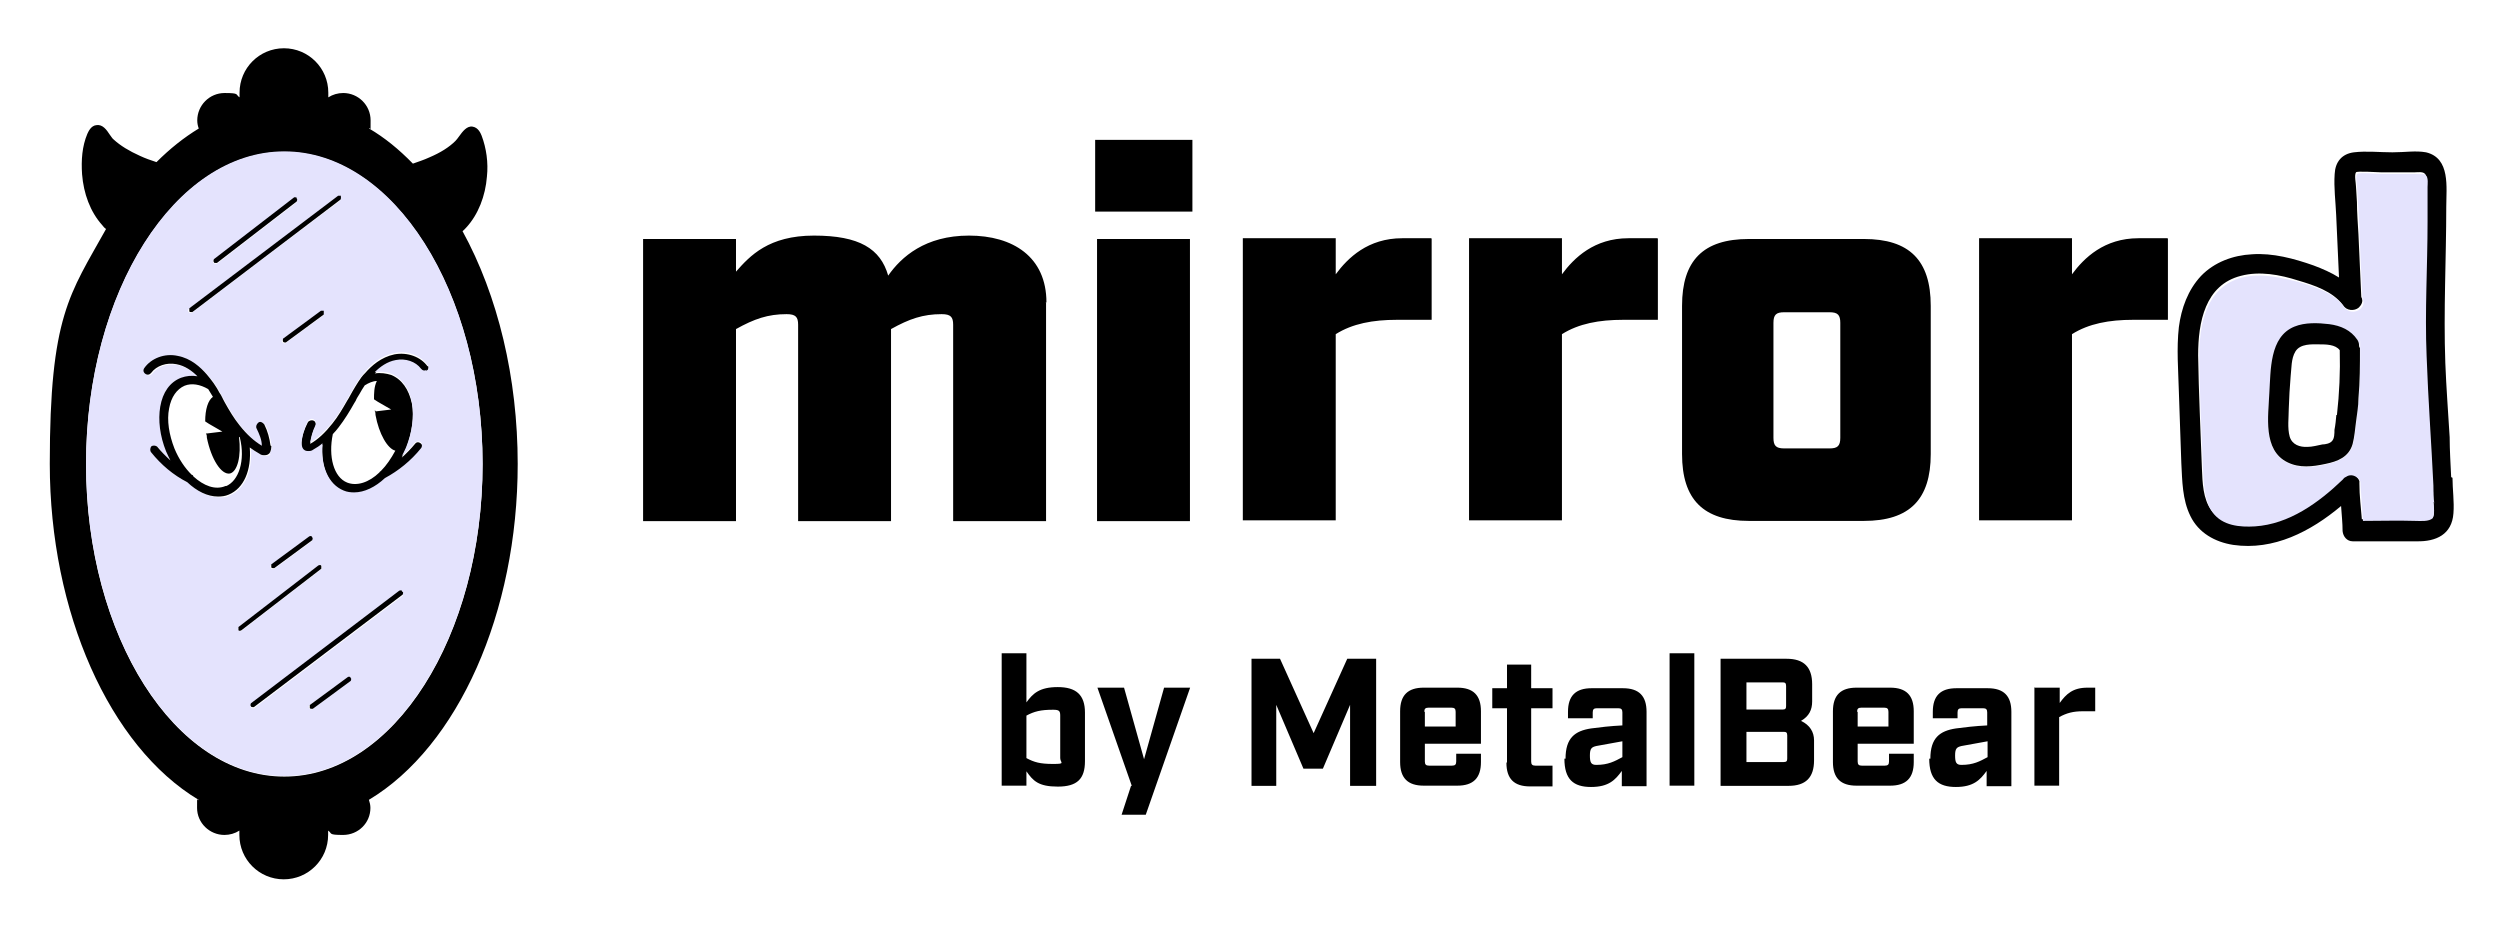 <svg xmlns="http://www.w3.org/2000/svg" role="img" viewBox="18.54 62.54 1323.92 490.92"><title>mirrord by MetalBear final logo-02 .svg</title><defs><style>.cls-1{isolation:isolate}.cls-2{fill:#e4e3fd}</style></defs><g id="Layer_1"><g id="Layer_1-2" data-name="Layer_1"><path d="M263.4 184.8c18.9 34.4 29.3 78 29.3 123.4 0 78.8-31.6 149.6-78.8 177.9.5 1.5.8 2.8.8 4.3 0 7.9-6.4 14.3-14.5 14.3s-5.6-.8-7.9-2.3v2.3c0 13-10.5 23.5-23.5 23.5s-23.5-10.5-23.5-23.5v-2.3c-2.3 1.5-5.1 2.3-7.9 2.3-7.9 0-14.5-6.4-14.5-14.3s0-3.1.8-4.3c-47.2-28.3-78.8-99.4-78.8-177.9s10.5-89.7 29.8-124.4c-.8-.5-1.5-1.3-2-2-6.4-7.1-9.9-16.8-10.7-27-.5-7.4 0-14.8 2.8-21.4.5-1 1.8-4.3 4.8-4.6 3.3-.5 5.4 2.5 7.1 5.1.8 1 1.3 2 2 2.5 3.6 3.3 8.2 6.1 14 8.7 2.8 1.3 5.6 2.3 8.7 3.3 7.1-7.1 14.5-13 22.4-17.8-.5-1.3-.8-2.8-.8-4.3 0-7.9 6.4-14.5 14.5-14.5s5.6.8 7.9 2.3v-2.5c0-13 10.5-23.5 23.5-23.5s23.5 10.5 23.5 23.5v2.5c2.3-1.5 5.1-2.3 7.9-2.3 7.9 0 14.5 6.4 14.5 14.5s0 3.1-.8 4.3c8.2 4.8 15.8 11 23.2 18.6 2.8-1 5.9-2 8.7-3.3 5.9-2.5 10.5-5.4 13.8-8.7.5-.5 1.3-1.5 2-2.5 1.8-2.5 4.1-5.6 7.1-5.1 3.1.5 4.3 3.6 4.8 4.8 2.5 6.6 3.6 14.3 2.8 21.7-.8 10.2-4.6 20.1-11 27-.5.5-1.3 1.5-2.5 2.3v-.5h.3zm10.7 123.6c0-91.3-47.2-165.4-105-165.4s-105 74.2-105 165.4 47.2 165.4 105 165.4 105-74.2 105-165.4z"/><path d="M245.1 255.9c.8 1 .5 2.3-.5 3.1-1 .8-2.3.5-3.1-.5-2.5-3.8-7.9-5.6-13.3-4.6-4.6.8-8.4 3.6-11.2 6.4 3.1-.5 6.1 0 8.7.8 5.6 2.3 9.4 7.6 11 15.3 1.3 7.1 0 15.5-3.1 23.7-.8 1.8-1.5 3.3-2.3 4.8 2.5-2.3 4.8-4.6 7.1-7.4.8-1 2-1 3.1 0 1 .8 1 2 0 3.1-5.1 6.4-11.7 12-19.1 15.8-5.1 4.8-11 7.6-16.3 7.6s-3.8-.3-5.6-1c-7.9-3.3-12.2-13-11.2-25-1.5 1.3-3.3 2.5-4.8 3.3-1 .5-2 .8-2.8.8s-1.8 0-2.5-1c-1.3-1.3-1-3.1-1-3.6 0-3.8 1.5-7.6 3.3-11.2.5-1 2-1.5 3.1-1s1.5 1.8 1 3.1c-1.5 2.8-2.3 5.9-2.8 9.2 4.1-2.3 7.9-5.9 11.7-10.7 3.1-3.8 5.6-8.2 7.9-12.2l.8-1.3c.8-1.3 1.3-2.5 2-3.6.8-1.5 2-3.3 3.1-5.1 1-1.5 2-3.1 3.6-4.6 3.3-3.8 8.4-8.4 15.5-9.9 6.9-1.3 14 1.3 17.6 6.4l.3-.5zm-27.6 24.5l8.2-1-7.1-4.1-2-1.3c0-3.1 0-6.6 1.5-9.7-2 0-4.3 1-6.4 2.3-1 1.5-2 3.1-2.8 4.6-.8 1.3-1.5 2.3-2 3.6l-.8 1.3c-2.3 4.1-5.1 8.7-8.2 12.7-1 1.3-2 2.5-3.1 3.6-2.5 12 .5 22.9 7.6 25.7 5.1 2 11.5 0 17.1-5.4 0-.3.5-.5.8-.8 2.8-2.8 5.4-6.6 7.6-10.7-4.1-1-8.7-8.9-10.5-18.9 0-.8 0-1.5-.5-2.3h.5v.3z"/><path d="M169.1 142.7c57.9 0 105 74.2 105 165.4s-47.2 165.4-105 165.4-105-74.2-105-165.4 47.2-165.4 105-165.4zM244.5 259c1-.8 1.3-2 .5-3.1-3.6-5.1-10.7-7.9-17.6-6.4-7.1 1.3-12.5 6.1-15.5 9.9-1.3 1.5-2.5 3.1-3.6 4.6-1.3 2-2.3 3.6-3.1 5.1-.8 1.3-1.5 2.5-2 3.6l-.8 1.3c-2.3 4.1-4.8 8.4-7.9 12.2-3.8 4.8-7.6 8.2-11.7 10.7.5-3.1 1.3-6.1 2.8-9.2.5-1 0-2.5-1-3.1s-2.5 0-3.1 1c-1.8 3.6-2.8 7.4-3.3 11.2 0 .5 0 2.3 1 3.6.8.8 1.5 1 2.5 1s1.8 0 2.8-.8c1.8-1 3.3-2 4.8-3.3-1 12 3.1 21.7 11.2 25 1.8.8 3.8 1 5.6 1 5.4 0 11.2-2.8 16.3-7.6 7.1-3.8 13.8-9.2 19.1-15.8.8-1 .5-2.3 0-3.1-1-.8-2.3-.5-3.1 0-2 2.5-4.6 5.1-7.1 7.4.8-1.5 1.5-3.1 2.3-4.8 3.3-8.2 4.3-16.6 3.1-23.7-1.5-7.6-5.4-13-11-15.3-2.8-1-5.6-1.3-8.7-.8 2.8-2.8 6.6-5.6 11.2-6.4 5.1-1 10.5.8 13.3 4.6.8 1 2 1.3 3.1.5l-.3.5zm-13 118.5c.5-.3.5-1 0-1.5 0-.5-1-.5-1.5 0l-78.5 59.6c-.5.3-.5 1 0 1.5 0 .3.5.5.8.5h.8l78.8-59.6v-.5h-.3zM204 423.1c.5-.3.5-1 0-1.5 0-.5-1-.5-1.5-.3l-20.1 14.8c-.5.3-.5 1 0 1.5 0 .3.5.5.8.5h.8l20.1-14.8v-.3zm-5.3-254.9c.5-.5.5-1 0-1.5s-1-.5-1.5 0l-78.8 59.6c-.5 0-.5 1 0 1.5 0 0 .5.5.8.5h.8s78.5-59.6 78.8-59.6v-.5zm-9 60.9c.5 0 .5-1 0-1.5s-1-.5-1.5 0l-20.1 14.8c-.5.5-.5 1 0 1.5 0 0 .5.5 1 .5h.5l20.1-14.8v-.5zm-1 134.6c.5-.3.5-1 0-1.5s-1-.5-1.5 0l-42.3 32.6c-.5.3-.5 1 0 1.5 0 .3.5.5.8.5s.5 0 .8-.3l42.3-32.6v-.3zm-5.1-14.8c.5-.3.5-1 0-1.5 0-.5-1-.5-1.5-.3L162 361.9c-.5.3-.5 1 0 1.5 0 .3.5.5.8.5h.8l20.1-14.8v-.3zm-8.1-179.7c.5-.5.5-1 0-1.5s-1-.5-1.5 0l-42.3 32.6c-.5.5-.5 1 0 1.5 0 0 .5.5.8.5h.8l42.3-32.6v-.5zm-14.1 133.3c1-1.3 1-3.1 1-3.6-.5-4.1-1.5-7.9-3.3-11.2-.5-1-1.8-1.5-3.1-1s-1.5 1.8-1 3.1c1.5 2.8 2.3 5.9 2.8 9.2-4.1-2.3-7.9-5.9-11.7-10.7-3.1-3.8-5.6-8.2-7.9-12.2l-.8-1.5c-.8-1.3-1.3-2.3-2-3.6-.8-1.5-2-3.3-3.1-5.1-1-1.5-2.3-3.1-3.6-4.6-3.3-3.8-8.4-8.4-15.5-9.9-6.9-1.3-14 1.3-17.6 6.4-.8 1-.5 2.3.5 3.1 1 .8 2.3.5 3.1-.5 2.5-3.6 7.9-5.6 13.3-4.6 4.6 1 8.4 3.6 11.2 6.4-3.1-.5-6.1 0-8.7.8-5.6 2.3-9.4 7.6-11 15.3-1.3 7.1 0 15.5 3.1 23.7.8 1.8 1.5 3.3 2.3 4.8-2.5-2.3-5.1-4.6-7.1-7.4-.8-1-2-1-3.1 0s-1 2 0 3.1c5.1 6.4 11.7 12 19.1 15.8 5.1 4.8 11 7.6 16.3 7.6s3.8-.3 5.6-1c7.9-3.3 12.2-13 11.2-25 1.5 1.3 3.3 2.3 5.1 3.3 1 .5 2 .8 2.8.8s2 0 2.5-1l-.5-.3z" class="cls-2"/><path d="M231.8 375.9c.5.5 0 1.3 0 1.5L153 437h-.8s-.8 0-.8-.5c-.5-.5 0-1.3 0-1.5l78.5-59.6c.5-.3 1.3-.3 1.5 0v.5h.3zm-27.5 45.7c.5.5 0 1.3 0 1.5l-20.1 14.8h-.8s-.8 0-.8-.5v-1.5l20.1-14.8c.5-.3 1.3-.3 1.5.3v.3zm-5.4-254.9c.5.5 0 1.3 0 1.5l-78.5 59.6h-.8c-.3 0-.8 0-.8-.5v-1.5l78.8-59.6h1.5v.5h-.3zm-8.9 60.9v1.5l-20.1 14.8h-.5s-.8 0-1-.5 0-1.3 0-1.5l20.1-14.8h1.5v.5zm-1.3 134.6v1.5l-42.3 32.6s-.5.3-.8.3-.8 0-.8-.5v-1.5l42.3-32.6c.5-.3 1.3-.3 1.5 0v.3zm-4.8-15.1c.5.5 0 1.3 0 1.5l-20.1 14.8h-.8s-.8 0-.8-.5v-1.5l20.1-14.8c.5-.3 1.3-.3 1.5.3v.3zm-8.2-179.4c.5.5 0 1.3 0 1.5l-42.3 32.6h-.8c-.3 0-.8 0-.8-.5-.5-.5 0-1.3 0-1.5l42.3-32.6c.5-.5 1.3 0 1.5 0s0 .5 0 .5zM162.2 299c0 .5 0 2.3-1 3.6-.8.8-1.5 1-2.5 1s-1.8 0-2.8-.8c-1.8-1-3.3-2-5.1-3.3 1 12-3.1 21.7-11.2 25-1.8.8-3.8 1-5.6 1-5.6 0-11.2-2.8-16.3-7.6-7.4-3.8-13.8-9.2-19.1-15.8-.8-1-.5-2.3 0-3.1 1-.8 2.3-.5 3.1 0 2 2.5 4.6 5.1 7.1 7.4-.8-1.5-1.5-3.1-2.3-4.8-3.3-8.2-4.3-16.6-3.1-23.7 1.3-7.6 5.1-13 11-15.3 2.8-1 5.6-1.3 8.7-.8-2.8-2.8-6.6-5.6-11.2-6.4-5.1-1-10.5.8-13.3 4.6-.8 1-2 1.3-3.1.5s-1.3-2-.5-3.1c3.6-5.1 10.7-7.9 17.6-6.4 7.1 1.3 12.2 6.1 15.5 9.9 1.3 1.5 2.5 3.1 3.6 4.6 1.3 1.8 2.3 3.6 3.1 5.1.8 1 1.3 2.3 2 3.6l.8 1.5c2.3 4.1 4.8 8.4 7.9 12.2 3.8 4.8 7.6 8.2 11.7 10.7 0-3.1-1.3-6.1-2.8-9.2-.5-1 0-2.3 1-3.1s2.3 0 3.1 1c1.8 3.6 2.8 7.4 3.3 11.2l.5.3zM138 320.1c7.1-2.8 10.5-13.8 7.6-25.7 0 0 0-.5-.5-.5 1.3 10.2-.8 18.4-4.8 19.4-4.6.8-9.9-7.6-12.2-18.9 0-.8 0-1.5-.5-2.3h.5l8.2-1-7.1-4.1-2-1.3c0-6.4 1.5-11.2 4.1-13-.8-1.3-1.5-2.5-2.5-4.1-4.3-2.5-8.7-3.3-12.5-1.8-4.1 1.8-7.1 5.9-8.2 12-1.3 6.4 0 14 2.8 21.2 2.3 5.6 5.6 10.5 9.2 14 .5 0 .8.5.8.8 5.6 5.1 11.7 7.4 17.1 5.1h.3v.3z"/><g><path d="M1317.3 315.5c0 6.1 1 12.7.5 18.9-.8 11.2-9.2 15-19.4 14.8h-33.9c-3.1 0-5.1-2.5-5.4-5.4 0-4.3-.5-8.7-.8-13.3-16.1 13.5-35.7 23.7-57.1 20.6-9.7-1.5-18.4-6.4-22.7-15.3-4.3-8.7-4.3-18.6-4.8-28-.5-12.5-.8-25-1.3-37.7-.3-11.5-1.3-22.9 0-34.4 1.3-9.9 4.8-19.6 11.7-27 7.1-7.4 17.1-11 27-11.5 11-.8 22.4 2.3 32.6 5.9 4.8 1.8 9.4 3.8 13.5 6.4-.5-11-1-22.2-1.5-33.1-.3-7.1-1.3-14.5-.8-21.7.3-6.4 3.8-10.7 10.2-11.5 6.6-.8 13.5 0 20.4 0s12.2-1 17.8 0c13 3.1 10.7 18.6 10.7 28.8 0 27.5-1.5 55.1-.5 82.8.5 13 1.5 26 2.3 39.3 0 7.1.5 14 .8 21.2h.5v.3zm-10.7 21.4c1.5-1.8.8-6.4.5-8.4 0-3.3 0-6.6-.5-9.7-1-22.9-2.5-45.6-3.6-68.6-.8-23.7.5-47.4.5-71.1v-18.4c0-1.5.5-4.8-.8-6.1-1-1.3-4.1-.8-5.4-.8h-17.8c-2 0-12.7-.8-13.3 0-1 1.5 0 5.9 0 7.6l.5 8.2c0 5.6.5 11.5.8 17.1.5 11 1 22.2 1.5 33.1 1.3 2.3 0 4.3-1.3 5.6-2.3 2-6.6 1.8-8.4-1.3-5.6-7.4-15.3-10.5-23.7-13-9.7-3.1-20.4-5.1-30.3-2.5-19.1 4.8-22.7 24.7-22.7 42.1.3 19.9 1.3 40 2 59.9.3 7.4.5 16.1 5.1 22.4 5.1 6.9 14.5 7.9 22.4 7.4 18.1-1.3 33.6-12.5 46.4-24.7.5-.8 1-1 1.8-1.5 1.8-1.3 3.8-1 5.4 0 1 .8 1.8 1.8 2.3 3.1v1.3c0 6.4.8 12.7 1.3 18.9 9.4 0 18.6-.3 28 0 2.5 0 7.1.5 8.9-1.5v.8l.3.3z"/><path d="M1307.3 328.5c0 2 .8 6.6-.5 8.4-1.8 2-6.6 1.5-8.9 1.5-9.4-.3-18.6 0-28 0-.5-6.4-.8-12.7-1.3-18.9v-1.3c0-1.5-1.3-2.3-2.3-3.1-1.5-1-3.6-1.3-5.4 0-.8.3-1.3.8-1.8 1.5-12.7 12.2-28.3 23.5-46.4 24.7-7.9.5-17.3-.3-22.4-7.4-4.6-6.4-4.6-15-5.1-22.4-.8-19.9-1.8-40-2-59.9 0-17.1 3.3-37 22.7-42.1 10.2-2.5 20.6 0 30.3 2.5 8.4 2.5 18.1 5.6 23.7 13 1.8 3.1 6.1 3.3 8.4 1.3 1.8-1.3 2.5-3.6 1.3-5.6-.5-11-1-22.2-1.5-33.1 0-5.6-.5-11.5-.8-17.1l-.5-8.2c0-1.8-1-6.4 0-7.6.8-1 11.2 0 13.3 0h17.8c5.9 0 4.3 0 5.4.8 1.3 1.3.8 4.6.8 6.1V180c0 23.7-1.5 47.4-.5 71.1.8 22.9 2.5 45.6 3.6 68.6 0 3.3 0 6.6.5 9.7v-.8l-.3-.3zm-39.7-54.8c.8-8.9.8-17.6.8-26.5s0-1.3-.5-1.8c0-.8 0-1.5-.8-2.5-3.6-5.4-8.9-7.6-15-8.4-5.9-.8-12.7-1-18.4 1.3-13.3 5.4-12.5 23.2-13.3 35.2-.8 12-3.6 30.3 9.7 36.7 6.4 3.1 13.5 2.3 20.1.8 6.4-1.5 12.2-3.6 14.3-10.5 1-3.8 1.3-7.9 1.8-11.7.5-4.1.8-8.4 1.3-12.5z" class="cls-2"/><path d="M1268.3 247c0 8.9 0 17.6-.8 26.5 0 4.1-.8 8.4-1.3 12.5-.5 3.8-.8 7.9-1.8 11.7-2 6.9-7.9 9.2-14.3 10.5-6.9 1.5-13.8 2.3-20.1-.8-13.3-6.4-10.2-24.7-9.7-36.7.8-12 0-29.8 13.3-35.2 5.6-2.3 12.5-2 18.4-1.3 6.1.8 11.5 3.1 15 8.4.5.8.8 1.8.8 2.5s0 1 .5 1.8zm-12.2 35.4c1.3-11.5 1.8-22.9 1.5-34.4-2.3-3.1-7.4-3.1-11-3.1s-9.9-.5-12.5 3.8c-2.3 3.8-2 8.9-2.5 13-.5 5.9-.8 11.5-1 17.3 0 4.6-.8 10.2.5 14.8 1.3 4.3 5.4 5.6 9.4 5.4 2.5 0 5.4-.8 7.9-1.3 1.5 0 4.1-.5 5.1-1.8 1.3-1.3 1.3-4.1 1.3-5.9.5-2.5.8-5.4 1-7.9h.3zm-89.5-93.3v42.8h-18.4c-12.7 0-23.5 2-32.4 7.6v98.6h-49.2V188.7h49.2v19.1c6.4-8.7 17.1-19.1 35.2-19.1h15.5v.3zM1041 224.5V303c0 24-11.2 35.4-35.4 35.4h-60.9c-24 0-35.4-11.2-35.4-35.4v-78.5c0-24 11.2-35.4 35.4-35.4h60.9c24 0 35.4 11.2 35.4 35.4zm-47.9 69.9v-60.9c0-4.1-1.3-5.6-5.6-5.6h-24.2c-4.1 0-5.6 1.3-5.6 5.6v60.9c0 4.1 1.3 5.6 5.6 5.6h24.2c4.1 0 5.6-1.3 5.6-5.6zm-96.6-105.3v42.8h-18.4c-12.7 0-23.5 2-32.4 7.6v98.6h-49.2V188.7h49.2v19.1c6.4-8.7 17.1-19.1 35.2-19.1h15.5v.3zm-119.8 0v42.8h-18.4c-12.7 0-23.5 2-32.4 7.6v98.6h-49.2V188.7h49.2v19.1c6.4-8.7 17.1-19.1 35.2-19.1h15.5v.3zm-178.2-52.5H650v38h-51.5zm1 52.5h49.2v149.4h-49.2zm-27 33.9v115.5h-49.2v-104c0-4.1-1.3-5.6-6.1-5.6-9.9 0-17.1 2.5-26.8 7.9v101.7h-49.2v-104c0-4.1-1.3-5.6-6.1-5.6-9.9 0-17.1 2.5-26.8 7.9v101.7h-49.2V189.1h49.2v17.3c7.4-8.4 17.3-19.1 41.3-19.1s35.2 6.9 39.3 21.2c6.9-9.9 19.6-21.2 42.8-21.2s41 11.2 41 35.4h-.3v.3z"/><g class="cls-1"><path d="M562.1 470.8v7.8H549v-70.1h13.1v26c3.4-4.7 6.9-8.1 16.6-8.1s14.4 4.1 14.4 13.5v25.7c0 9.4-4.1 13.5-14.4 13.5s-13.1-3.1-16.6-8.1zM580 464v-22.5c0-2.5-.6-3.1-3.8-3.1-6.6 0-10 .9-14.1 3.1V464c4.1 2.2 7.2 3.1 14.1 3.1s3.8-.6 3.8-3.1zm37.9 14.7l-18.2-52h14.1l10.6 37.9 10.6-37.9h13.8L625.3 494h-12.8l5-15.3h.3zm63.2-67.3h15.3l17.8 39.4 17.8-39.4h15.3v67.3h-13.8v-42.9l-14.4 33.8h-10.3l-14.4-33.8v42.9h-13.1v-67.3h-.3zm92 45v9.4c0 1.6.6 2.2 2.2 2.2h12.2c1.6 0 2.2-.6 2.2-2.2v-4.1h13.1v4.4c0 8.5-4.1 12.5-12.5 12.5h-17.8c-8.5 0-12.5-4.1-12.5-12.5v-26.9c0-8.5 4.1-12.5 12.5-12.5h17.8c8.5 0 12.5 4.1 12.5 12.5v17.2h-29.7zm0-16.9v7.8h16.3v-7.8c0-1.6-.6-2.2-2.2-2.2H775c-1.6 0-2.2.6-2.2 2.2h.3zm43.5 26.6v-28.5h-7.8V427h7.8v-12.5h12.8V427h11.3v10.6h-11.3v28.2c0 1.6.6 2.2 2.2 2.2h9.1v11h-11.9c-8.5 0-12.5-4.1-12.5-12.5l.3-.3zm31-1.8c0-11 5-14.7 13.5-16 4.4-.6 10.3-1.3 16.6-1.6v-6.9c0-1.6-.6-2.2-2.2-2.2h-11.3c-1.6 0-2.2.6-2.2 2.2v3.1h-13.1v-3.4c0-8.5 4.1-12.5 12.5-12.5H878c8.5 0 12.5 4.1 12.5 12.5v39.4h-13.1v-8.1c-3.4 4.7-6.9 8.5-16.3 8.5s-14.1-4.1-14.1-15h.6zm30.1-.7v-8.5l-13.8 2.5c-2.5.6-3.4 1.3-3.4 5s.6 5 3.4 5c6.3 0 9.7-1.9 13.8-4.1zm25-55.1h13.1v70.1h-13.1v-70.1zm26.9 2.9h35.1c9.1 0 13.5 4.4 13.5 13.5v9.1c0 4.4-1.6 7.8-5.9 10.3 4.7 2.2 6.9 5.9 6.9 10.3v10.6c0 9.1-4.4 13.5-13.5 13.5h-36v-67.3zm32.9 26.9c1.6 0 1.9-.6 1.9-1.9v-10.6c0-1.6-.6-1.9-1.9-1.9h-19.1v14.4h19.1zm.6 27.8c1.6 0 1.9-.6 1.9-1.9V452c0-1.6-.6-1.9-1.9-1.9h-19.7v16h19.7zm39.2-9.7v9.4c0 1.6.6 2.2 2.2 2.2h12.2c1.6 0 2.2-.6 2.2-2.2v-4.1h13.1v4.4c0 8.5-4.1 12.5-12.5 12.5h-17.8c-8.5 0-12.5-4.1-12.5-12.5v-26.9c0-8.5 4.1-12.5 12.5-12.5h17.8c8.5 0 12.5 4.1 12.5 12.5v17.2h-29.7zm0-16.9v7.8h16.3v-7.8c0-1.6-.6-2.2-2.2-2.2h-12.2c-1.6 0-2.2.6-2.2 2.2h.3zm38.5 24.8c0-11 5-14.7 13.5-16 4.4-.6 10.3-1.3 16.6-1.6v-6.9c0-1.6-.6-2.2-2.2-2.2h-11.3c-1.6 0-2.2.6-2.2 2.2v3.1h-13.1v-3.4c0-8.5 4.1-12.5 12.5-12.5h16.6c8.5 0 12.5 4.1 12.5 12.5v39.4h-13.1v-8.1c-3.4 4.7-6.9 8.5-16.3 8.5s-14.1-4.1-14.1-15h.6zm30.3-.7v-8.5l-13.8 2.5c-2.5.6-3.4 1.3-3.4 5s.6 5 3.4 5c6.3 0 9.7-1.9 13.8-4.1zm25.1-36.9h13.1v8.1c3.4-4.7 6.9-8.1 14.7-8.1h4.1v12.5h-6.6c-5 0-8.5.9-12.5 3.1v36.3h-13.1v-52h.3z" class=""/></g></g></g></g></svg>